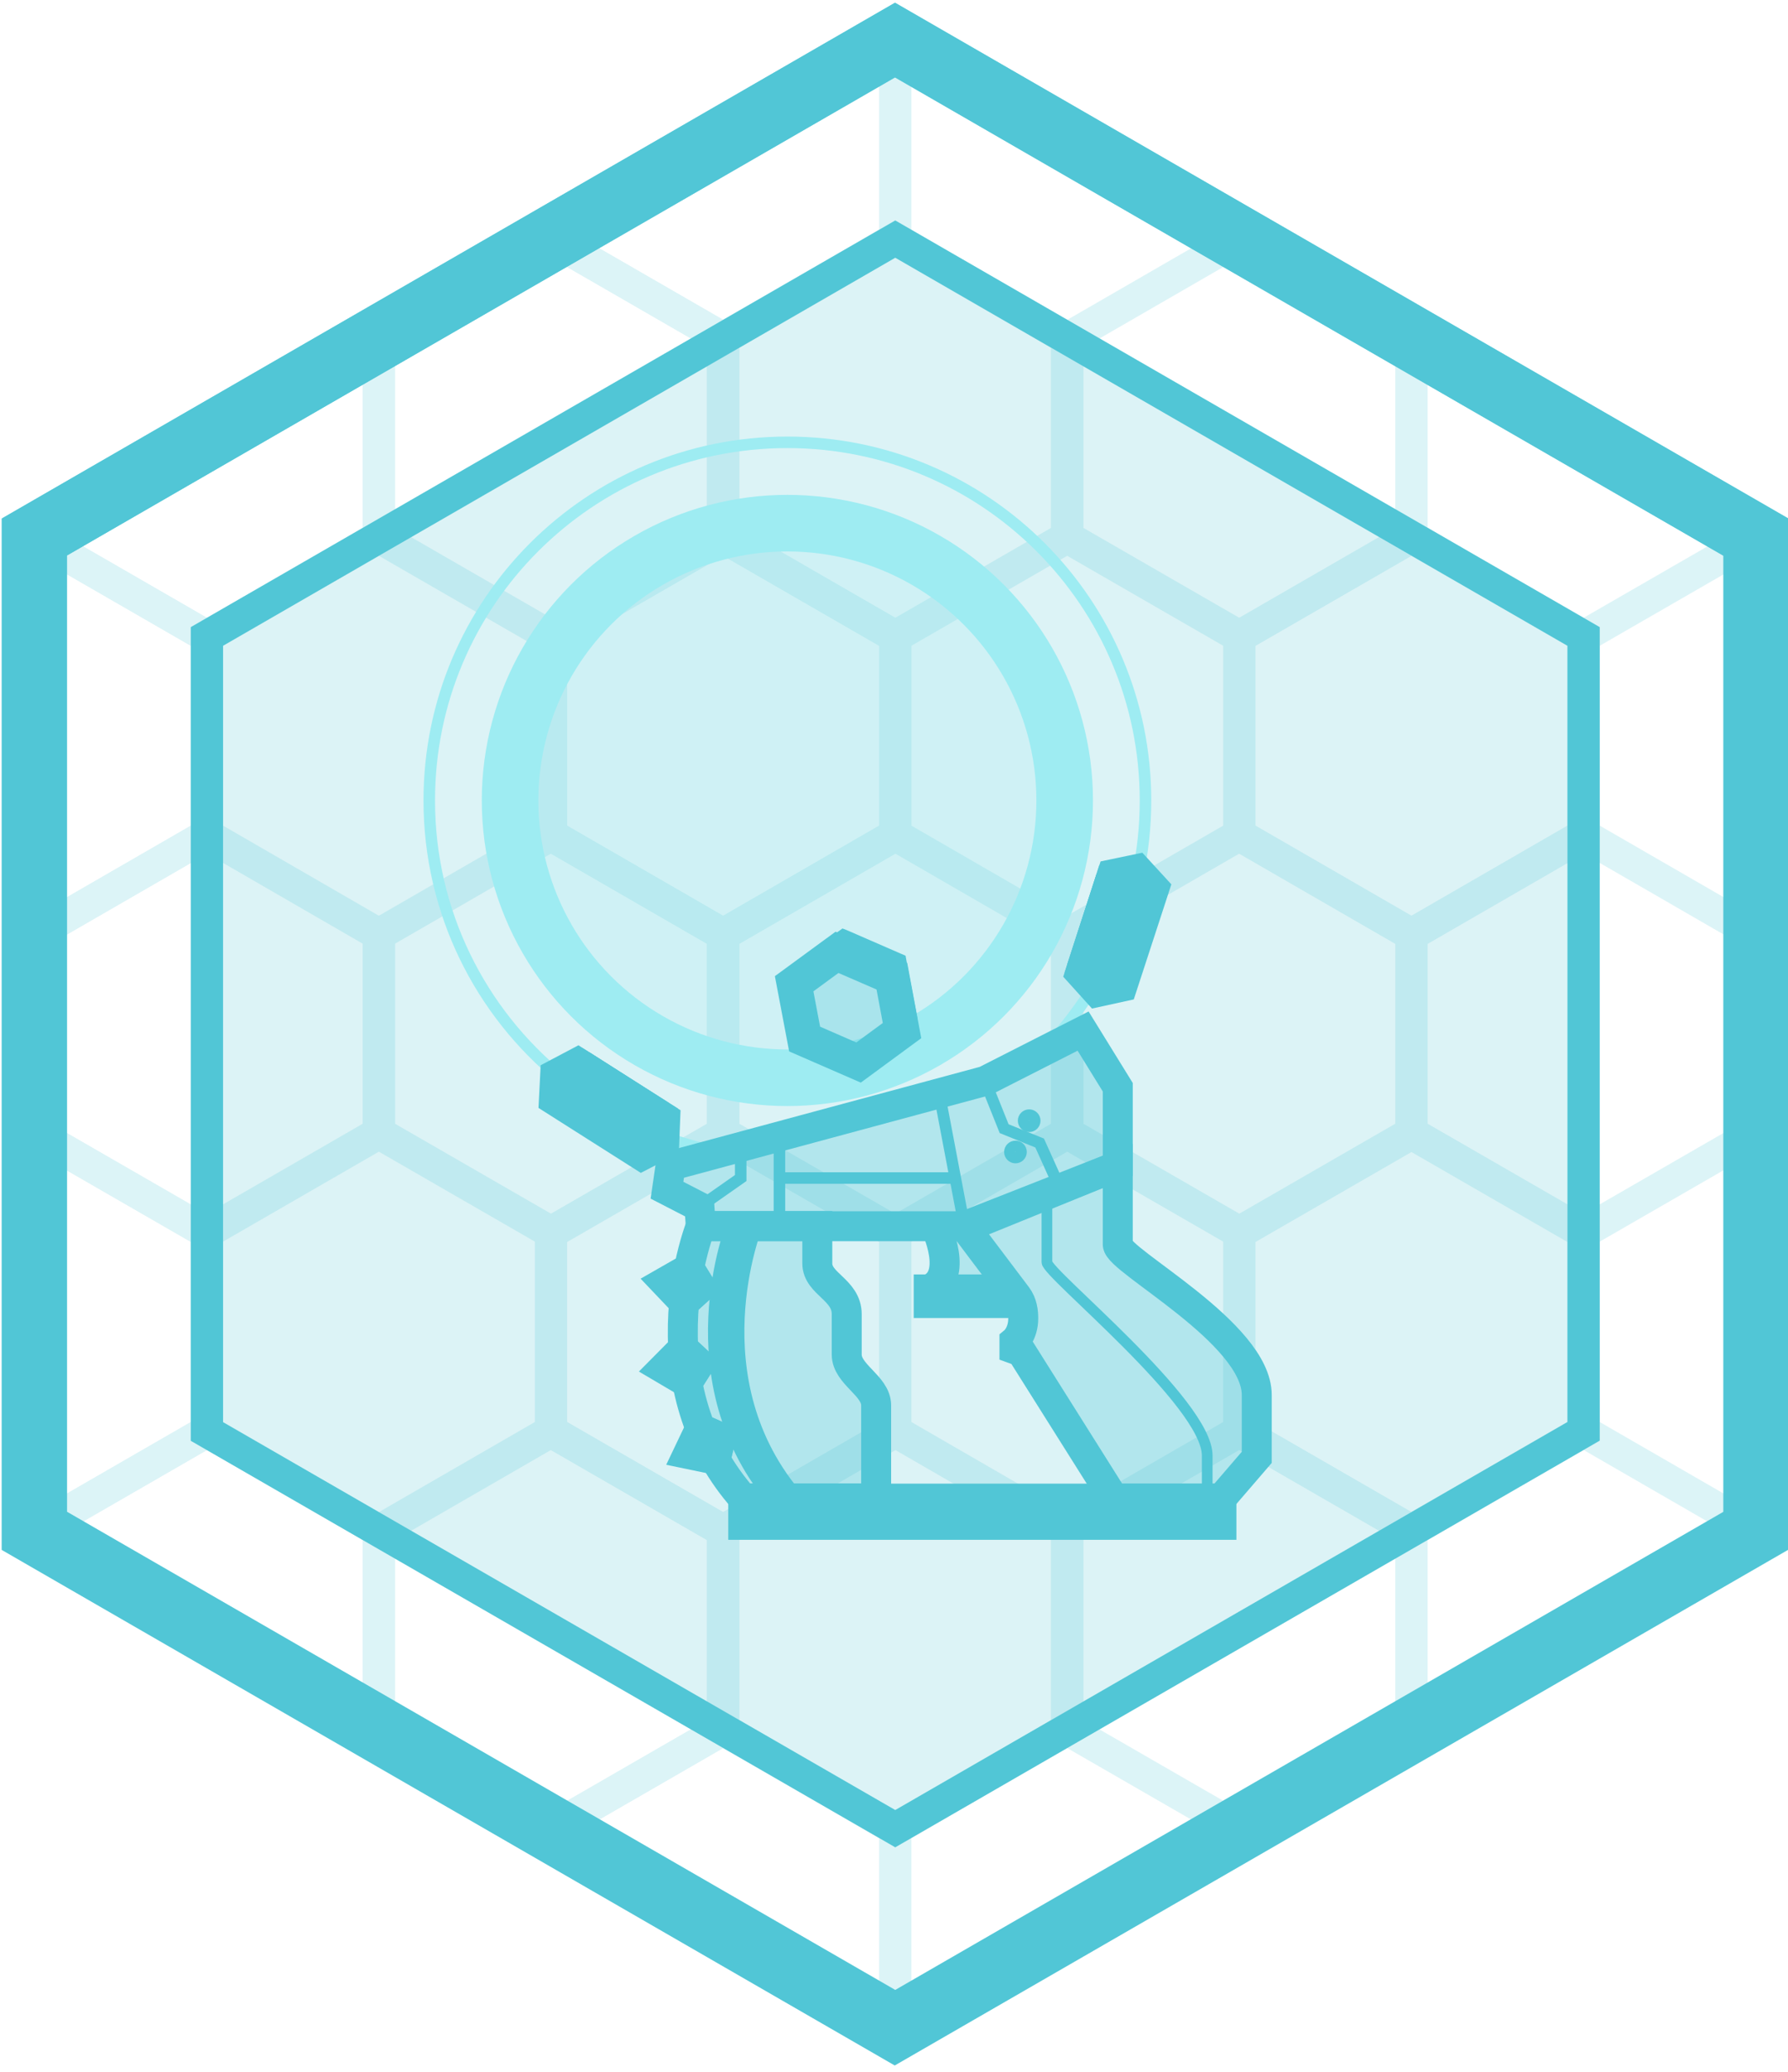 <?xml version="1.0" encoding="utf-8"?>
<!-- Generator: Adobe Illustrator 16.2.0, SVG Export Plug-In . SVG Version: 6.00 Build 0)  -->
<!DOCTYPE svg PUBLIC "-//W3C//DTD SVG 1.1//EN" "http://www.w3.org/Graphics/SVG/1.1/DTD/svg11.dtd">
<svg version="1.1" id="Layer_1" xmlns="http://www.w3.org/2000/svg" xmlns:xlink="http://www.w3.org/1999/xlink" x="0px" y="0px"
	 width="316px" height="366.167px" viewBox="162.75 213 316 366.167" enable-background="new 162.75 213 316 366.167"
	 xml:space="preserve">
<g>
	<polygon opacity="0.2" fill="#51C6D6" enable-background="new    " points="320.972,255.252 442.624,325.477 442.624,465.956 
		320.972,536.181 199.318,465.985 199.318,325.477 	"/>
	<g>
		<g opacity="0.2" enable-background="new    ">
			<g>
				<defs>
					<polygon id="SVGID_1_" points="473.045,483.467 320.972,571.263 168.897,483.467 168.897,307.875 320.972,220.08 
						473.045,307.875 					"/>
				</defs>
				<clipPath id="SVGID_2_">
					<use xlink:href="#SVGID_1_"  overflow="visible"/>
				</clipPath>
				<g clip-path="url(#SVGID_2_)">
					<polygon fill="none" stroke="#51C6D6" stroke-width="5.705" stroke-miterlimit="10" points="351.362,413.242 320.972,430.783 
						290.551,413.242 290.551,378.13 320.972,360.559 351.362,378.13 					"/>
					<polygon fill="none" stroke="#51C6D6" stroke-width="5.705" stroke-miterlimit="10" points="412.203,413.242 381.783,430.783 
						351.362,413.242 351.362,378.13 381.783,360.559 412.203,378.13 					"/>
					<polygon fill="none" stroke="#51C6D6" stroke-width="5.705" stroke-miterlimit="10" points="473.045,413.242 442.624,430.783 
						412.203,413.242 412.203,378.13 442.624,360.559 473.045,378.13 					"/>
					<polygon fill="none" stroke="#51C6D6" stroke-width="5.705" stroke-miterlimit="10" points="442.624,360.589 412.203,378.16 
						381.783,360.589 381.783,325.477 412.203,307.905 442.624,325.477 					"/>
					<polygon fill="none" stroke="#51C6D6" stroke-width="5.705" stroke-miterlimit="10" points="442.624,465.985 412.203,483.526 
						381.783,465.985 381.783,430.844 412.203,413.302 442.624,430.844 					"/>
					<polygon fill="none" stroke="#51C6D6" stroke-width="5.705" stroke-miterlimit="10" points="320.972,465.985 290.551,483.526 
						260.13,465.985 260.13,430.844 290.551,413.302 320.972,430.844 					"/>
					<polygon fill="none" stroke="#51C6D6" stroke-width="5.705" stroke-miterlimit="10" points="320.972,360.589 290.551,378.16 
						260.13,360.589 260.13,325.477 290.551,307.905 320.972,325.477 					"/>
					<polygon fill="none" stroke="#51C6D6" stroke-width="5.705" stroke-miterlimit="10" points="351.362,307.936 320.972,325.477 
						290.551,307.936 290.551,272.823 320.972,255.252 351.362,272.823 					"/>
					<polygon fill="none" stroke="#51C6D6" stroke-width="5.705" stroke-miterlimit="10" points="320.972,255.252 290.551,272.793 
						260.13,255.252 260.13,220.11 290.551,202.568 320.972,220.11 					"/>
					<polygon fill="none" stroke="#51C6D6" stroke-width="5.705" stroke-miterlimit="10" points="320.972,571.322 290.551,588.863 
						260.13,571.322 260.13,536.21 290.551,518.639 320.972,536.21 					"/>
					<polygon fill="none" stroke="#51C6D6" stroke-width="5.705" stroke-miterlimit="10" points="473.045,307.936 442.624,325.477 
						412.203,307.936 412.203,272.823 442.624,255.252 473.045,272.823 					"/>
					<polygon fill="none" stroke="#51C6D6" stroke-width="5.705" stroke-miterlimit="10" points="412.203,307.936 381.783,325.477 
						351.362,307.936 351.362,272.823 381.783,255.252 412.203,272.823 					"/>
					<polygon fill="none" stroke="#51C6D6" stroke-width="5.705" stroke-miterlimit="10" points="290.551,307.936 260.13,325.477 
						229.709,307.936 229.709,272.823 260.13,255.252 290.551,272.823 					"/>
					<polygon fill="none" stroke="#51C6D6" stroke-width="5.705" stroke-miterlimit="10" points="229.709,307.936 199.318,325.477 
						168.897,307.936 168.897,272.823 199.318,255.252 229.709,272.823 					"/>
					<polygon fill="none" stroke="#51C6D6" stroke-width="5.705" stroke-miterlimit="10" points="351.362,518.639 320.972,536.181 
						290.551,518.639 290.551,483.526 320.972,465.956 351.362,483.526 					"/>
					<polygon fill="none" stroke="#51C6D6" stroke-width="5.705" stroke-miterlimit="10" points="473.045,518.639 442.624,536.181 
						412.203,518.639 412.203,483.526 442.624,465.956 473.045,483.526 					"/>
					<polygon fill="none" stroke="#51C6D6" stroke-width="5.705" stroke-miterlimit="10" points="412.203,518.639 381.783,536.181 
						351.362,518.639 351.362,483.526 381.783,465.956 412.203,483.526 					"/>
					<polygon fill="none" stroke="#51C6D6" stroke-width="5.705" stroke-miterlimit="10" points="290.551,518.639 260.13,536.181 
						229.709,518.639 229.709,483.526 260.13,465.956 290.551,483.526 					"/>
					<polygon fill="none" stroke="#51C6D6" stroke-width="5.705" stroke-miterlimit="10" points="229.709,518.639 199.318,536.181 
						168.897,518.639 168.897,483.526 199.318,465.956 229.709,483.526 					"/>
					<polygon fill="none" stroke="#51C6D6" stroke-width="5.705" stroke-miterlimit="10" points="199.318,360.589 168.897,378.16 
						138.477,360.589 138.477,325.477 168.897,307.905 199.318,325.477 					"/>
					<polygon fill="none" stroke="#51C6D6" stroke-width="5.705" stroke-miterlimit="10" points="199.318,465.985 168.897,483.526 
						138.477,465.985 138.477,430.844 168.897,413.302 199.318,430.844 					"/>
					<polygon fill="none" stroke="#51C6D6" stroke-width="5.705" stroke-miterlimit="10" points="290.551,413.242 260.13,430.783 
						229.709,413.242 229.709,378.13 260.13,360.559 290.551,378.13 					"/>
					<polygon fill="none" stroke="#51C6D6" stroke-width="5.705" stroke-miterlimit="10" points="229.709,413.242 199.318,430.783 
						168.897,413.242 168.897,378.13 199.318,360.559 229.709,378.13 					"/>
				</g>
			</g>
		</g>
		<polygon fill="none" stroke="#51C6D6" stroke-width="11.41" stroke-miterlimit="10" points="473.045,483.467 320.972,571.263 
			168.897,483.467 168.897,307.875 320.972,220.08 473.045,307.875 		"/>
		<polygon fill="none" stroke="#51C6D6" stroke-width="5.705" stroke-miterlimit="10" points="320.972,255.252 442.624,325.477 
			442.624,465.956 320.972,536.181 199.318,465.985 199.318,325.477 		"/>
		<polygon fill="none" stroke="#51C6D6" stroke-width="11.41" stroke-miterlimit="10" points="473.045,483.616 320.882,571.442 
			168.748,483.616 168.748,307.936 320.882,220.08 473.045,307.936 		"/>
	</g>
</g>
<g>
	<g>
		<path fill="none" stroke="#9EECF2" stroke-width="2.036" stroke-miterlimit="10" d="M261.863,403.471
			c-14.194-11.595-23.249-29.255-23.249-49.008c0-34.963,28.329-63.292,63.292-63.292s63.292,28.329,63.292,63.292
			c0,4.602-0.479,9.084-1.435,13.388"/>
		<path fill="none" stroke="#9EECF2" stroke-width="2.036" stroke-miterlimit="10" d="M289.624,416.589
			c-3.616-0.717-7.112-1.732-10.489-3.018"/>
		<path fill="none" stroke="#9EECF2" stroke-width="2.036" stroke-miterlimit="10" d="M356.322,386.826
			c-2.479,4.153-5.408,8.008-8.726,11.475"/>
		<circle opacity="0.2" fill="#9EECF2" enable-background="new    " cx="301.906" cy="354.463" r="49.008"/>
		<circle fill="none" stroke="#9EECF2" stroke-width="10" stroke-miterlimit="10" cx="301.906" cy="354.463" r="49.008"/>
	</g>
	<g>
		<g>
			<g>
				<path fill="#51C6D6" d="M311.857,378.877l9.532,4.154l1.853,9.772l-1.046,2.391l-1.494,1.105l-6.216,4.542l0,0l-9.532-4.153
					l-1.853-9.772l1.046-2.391L311.857,378.877 M311.647,377.084l-0.747,0.538l-7.709,5.618l-0.358,0.239l-0.179,0.389l-1.046,2.391
					l-0.209,0.448l0.09,0.478l1.853,9.771l0.149,0.837l0.777,0.329l9.533,4.153l0.836,0.358l0.747-0.538l6.216-4.542l1.494-1.105
					l0.358-0.239l0.18-0.388l1.046-2.391l0.209-0.448l-0.09-0.478l-1.853-9.772l-0.149-0.836l-0.776-0.329l-9.533-4.153
					L311.647,377.084L311.647,377.084z"/>
			</g>
			<g>
				<path fill="#51C6D6" d="M358.056,367.88l2.331,0.747l-0.03,0.12l2.899-0.628l1.972,2.182l-5.17,15.928l-2.898,0.627
					l-1.972-2.182l-2.331-0.747L358.056,367.88 M357.04,365.878l-0.479,1.494l-5.199,16.077l-0.479,1.494l1.494,0.478l1.942,0.627
					l1.703,1.883l0.598,0.688l0.896-0.18l2.899-0.627l0.896-0.179l0.269-0.867l5.17-15.927l0.269-0.867l-0.598-0.688l-1.972-2.181
					l-0.598-0.688l-0.896,0.179l-2.212,0.478l-2.151-0.687L357.04,365.878L357.04,365.878z"/>
			</g>
			<g>
				<path fill="#51C6D6" d="M264.792,402.425l14.135,8.995l-0.12,2.958l-2.63,1.375l-14.134-8.995l0.12-2.958L264.792,402.425
					 M264.881,400.602l-0.807,0.419l-2.629,1.374l-0.807,0.419l-0.03,0.926l-0.12,2.959l-0.03,0.926l0.777,0.479l14.135,8.995
					l0.777,0.478l0.807-0.418l2.629-1.375l0.807-0.418l0.03-0.927l0.12-2.958l0.03-0.927l-0.777-0.478l-14.135-8.995
					L264.881,400.602L264.881,400.602z"/>
			</g>
			<g>
				<path fill="#51C6D6" d="M266.106,400.363l14.254,9.054l-1.314,2.063l-14.254-9.055L266.106,400.363 M265.628,398.182
					l-0.837,1.345l-1.315,2.062l-0.836,1.345l1.345,0.837l14.254,9.055l1.345,0.837l0.837-1.345l1.315-2.063l0.836-1.345
					l-1.345-0.837l-14.254-9.054L265.628,398.182L265.628,398.182z"/>
			</g>
		</g>
		<g>
			<path fill="#51C6D6" d="M354.171,395.223l6.126,9.921v13.896c0,0,0,11.026,0,13.896c0,2.868,24.563,15.599,24.563,26.596
				c0,10.996,0,11.026,0,11.026l-6.275,7.291v4.632h-84.479v-4.632c-1.972-2.241-3.586-4.542-4.931-6.873l0,0l-4.841-0.985
				l2.151-4.513h0.03c-1.076-2.72-1.823-5.469-2.331-8.128l0,0l-4.243-2.511l3.526-3.556c-0.149-2.869-0.06-5.588,0.149-8.068l0,0
				l-3.437-3.616l4.333-2.45l0,0c0.926-4.572,2.062-7.411,2.062-7.411l-0.209-3.406l-5.738-2.958l0.627-4.304l55.582-15.001
				L354.171,395.223 M317.595,477.849h42.045l-16.346-25.968l-1.226-0.448v-1.375c0,0,1.554-1.284,1.554-4.063
				c0-0.777-0.06-1.764-0.448-2.72h-16.286v-2.36c5.528-2.182,1.195-11.177,1.195-11.177h-20.888c0,0,0,5.29,0,6.574
				c0,3.646,5.199,4.603,5.199,8.965c0,2.122,0,4.812,0,7.143c0,3.526,5.2,5.498,5.2,8.965
				C317.595,462.968,317.595,477.849,317.595,477.849 M354.739,393.161l-1.285,0.657l-17.183,8.756l-55.433,14.941l-1.016,0.269
				l-0.149,1.017l-0.627,4.303l-0.149,1.105l1.016,0.509l4.961,2.54l0.149,2.181c-0.329,0.867-1.136,3.228-1.853,6.635l-3.706,2.092
				l-1.763,1.016l1.404,1.464l2.929,3.078c-0.18,2.331-0.239,4.632-0.149,6.903l-3.048,3.048l-1.434,1.435l1.763,1.046l3.646,2.151
				c0.478,2.421,1.166,4.751,2.002,7.022l-1.882,3.915l-0.867,1.822l1.972,0.419l4.124,0.836c1.255,2.122,2.719,4.154,4.363,6.066
				v4.034v1.584h1.583h84.509h1.584v-1.584v-4.034l5.887-6.843l0.389-0.448v-0.598v-11.027c0-8.068-10.788-16.137-18.677-22.023
				c-2.391-1.763-5.319-3.975-5.887-4.811v-13.657v-13.896v-0.448l-0.239-0.388l-6.126-9.921L354.739,393.161L354.739,393.161z
				 M308.779,431.292h18.288c0.688,1.732,1.524,4.721,0.777,6.634c-0.27,0.717-0.777,1.195-1.524,1.494l-1.016,0.389v1.075v2.361
				v1.583h1.583h15.062c0.06,0.419,0.06,0.808,0.06,1.136c0,1.823-0.866,2.72-0.986,2.839l-0.627,0.479l0.06,0.747v1.374v1.076
				l1.016,0.389l0.718,0.269l14.553,23.1h-37.593v-14.882c0-2.36-1.613-4.034-3.019-5.528c-1.135-1.165-2.181-2.301-2.181-3.437
				v-7.142c0-2.959-1.823-4.691-3.258-6.066c-1.195-1.136-1.942-1.883-1.942-2.898v-4.99H308.779z"/>
		</g>
	</g>
	<g opacity="0.3">
		<g>
			<g>
				<polygon fill="#51C6D6" points="311.857,378.877 304.147,384.525 303.102,386.916 304.954,396.688 314.486,400.841 
					314.486,400.841 314.486,400.841 320.702,396.299 320.702,396.299 320.702,396.299 322.167,395.193 323.213,392.803 
					321.39,383.031 				"/>
			</g>
			<g>
				<polygon fill="#51C6D6" points="363.226,368.149 360.356,368.747 360.387,368.627 358.056,367.88 352.856,383.927 
					355.188,384.704 357.159,386.886 360.028,386.288 365.228,370.331 				"/>
			</g>
			<g>
				<polygon fill="#51C6D6" points="262.042,406.728 276.207,415.753 278.807,414.378 278.926,411.42 264.792,402.425 
					262.192,403.8 				"/>
			</g>
			<g>
				
					<rect x="271.39" y="397.483" transform="matrix(-0.537 0.844 -0.844 -0.537 761.438 393.832)" fill="#51C6D6" width="2.45" height="16.885"/>
			</g>
		</g>
		<g>
			<path fill="#51C6D6" d="M360.297,432.936c0-2.869,0-13.896,0-13.896v-13.896l-6.126-9.921l-17.332,8.815l-55.582,15.002
				l-0.627,4.303l5.738,2.958l0.209,3.407c0,0-1.136,2.839-2.062,7.411l0,0l-4.333,2.45l3.437,3.615l0,0
				c-0.239,2.48-0.329,5.2-0.149,8.068l-3.526,3.557l4.243,2.51l0,0c0.508,2.66,1.255,5.379,2.331,8.128h-0.03l-2.151,4.513
				l4.841,0.986l0,0c1.345,2.331,2.958,4.632,4.931,6.873v4.632h84.509v-4.632l6.275-7.292c0,0,0,0,0-11.026
				S360.297,435.834,360.297,432.936z M317.595,477.849c0,0,0-14.881,0-16.465c0-3.467-5.2-5.409-5.2-8.965c0-2.331,0-5.051,0-7.143
				c0-4.362-5.199-5.318-5.199-8.965c0-1.284,0-6.574,0-6.574h20.888c0,0,4.333,8.995-1.195,11.177v2.36h16.286
				c0.359,0.956,0.448,1.942,0.448,2.72c0,2.779-1.554,4.063-1.554,4.063v1.375l1.226,0.448l16.346,25.968H317.595z"/>
		</g>
	</g>
	<g>
		<g>
			<polygon fill="none" stroke="#51C6D6" stroke-width="5.296" stroke-miterlimit="10" points="286.367,426.301 286.606,429.708 
				334.03,429.708 360.297,419.04 360.297,405.145 354.171,395.223 336.839,404.038 281.257,419.04 280.629,423.343 			"/>
			<path fill="none" stroke="#51C6D6" stroke-width="5.296" stroke-miterlimit="10" d="M307.195,429.708c0,0,0,5.289,0,6.574
				c0,3.646,5.199,4.602,5.199,8.965c0,2.121,0,4.811,0,7.142c0,3.526,5.2,5.499,5.2,8.965c0,1.584,0,16.466,0,16.466h-23.488
				c-1.972-2.241-3.586-4.542-4.931-6.873l0.986-3.885l-3.616-1.614c-1.076-2.719-1.823-5.468-2.331-8.128l2.182-3.347l-2.899-2.72
				c-0.149-2.868-0.06-5.588,0.149-8.068l2.988-2.689l-2.092-3.406c0.927-4.572,2.062-7.411,2.062-7.411h20.589V429.708z"/>
			<path fill="none" stroke="#51C6D6" stroke-width="5.296" stroke-miterlimit="10" d="M301.219,477.849
				c-18.378-20.978-7.5-48.111-7.5-48.111"/>
			<path fill="none" stroke="#51C6D6" stroke-width="1.89" stroke-miterlimit="10" d="M304.058,477.849
				c-18.378-20.978-7.5-48.111-7.5-48.111"/>
			<path fill="none" stroke="#51C6D6" stroke-width="5.296" stroke-miterlimit="10" d="M360.297,419.04c0,0,0,11.026,0,13.896
				c0,2.868,24.563,15.599,24.563,26.596c0,10.996,0,11.026,0,11.026l-6.275,7.291h-18.976l-16.346-25.968l-1.225-0.448v-1.375
				c0,0,1.554-1.284,1.554-4.063c0-1.136-0.149-2.63-1.105-3.915c-4.482-5.917-9.324-12.371-9.324-12.371L360.297,419.04z"/>
			<polyline fill="none" stroke="#51C6D6" stroke-width="5.311" stroke-miterlimit="10" points="343.354,443.274 326.888,443.274 
				326.888,440.884 341.65,440.884 			"/>
			<path fill="none" stroke="#51C6D6" stroke-width="5.311" stroke-miterlimit="10" d="M326.888,440.884
				c5.528-2.182,1.195-11.176,1.195-11.176"/>
			
				<rect x="294.106" y="477.849" fill="none" stroke="#51C6D6" stroke-width="5.296" stroke-miterlimit="10" width="84.509" height="4.632"/>
			<path fill="none" stroke="#51C6D6" stroke-width="1.89" stroke-miterlimit="10" d="M347.776,423.971c0,0,0,10.07,0,12.103
				c0,2.031,28.329,24.832,28.329,34.155c0,7.471,0,7.62,0,7.62"/>
			<circle fill="none" stroke="#51C6D6" stroke-width="2.035" stroke-miterlimit="10" cx="344.639" cy="411.061" r="0.986"/>
			<circle fill="none" stroke="#51C6D6" stroke-width="2.035" stroke-miterlimit="10" cx="342.218" cy="416.589" r="0.986"/>
			<polygon fill="none" stroke="#51C6D6" stroke-width="5.296" stroke-miterlimit="10" points="280.211,439.599 283.647,443.215 
				286.606,440.525 284.544,437.119 			"/>
			<polygon fill="none" stroke="#51C6D6" stroke-width="5.296" stroke-miterlimit="10" points="279.942,454.839 284.245,457.379 
				286.367,454.003 283.468,451.283 			"/>
			<polygon fill="none" stroke="#51C6D6" stroke-width="5.296" stroke-miterlimit="10" points="284.335,469.96 289.236,470.976 
				290.132,467.091 286.486,465.447 			"/>
		</g>
		<polyline fill="none" stroke="#51C6D6" stroke-width="2.035" stroke-miterlimit="10" points="336.839,404.038 340.216,412.466 
			346.491,415.006 350.167,423.163 		"/>
		<polyline fill="none" stroke="#51C6D6" stroke-width="2.035" stroke-miterlimit="10" points="300.501,413.601 300.501,421.191 
			300.501,428.752 		"/>
		
			<line fill="none" stroke="#51C6D6" stroke-width="2.035" stroke-miterlimit="10" x1="333.193" y1="429.708" x2="328.741" y2="406.22"/>
		<polygon fill="none" stroke="#51C6D6" stroke-width="2.035" stroke-miterlimit="10" points="323.213,392.743 321.39,382.971 
			311.857,378.817 304.147,384.465 303.102,386.856 304.954,396.628 314.486,400.781 322.167,395.133 		"/>
		
			<line fill="none" stroke="#51C6D6" stroke-width="2.035" stroke-miterlimit="10" x1="310.812" y1="381.208" x2="311.857" y2="378.817"/>
		
			<line fill="none" stroke="#51C6D6" stroke-width="2.035" stroke-miterlimit="10" x1="320.344" y1="385.362" x2="321.39" y2="382.971"/>
		<polygon fill="none" stroke="#51C6D6" stroke-width="6.19" stroke-miterlimit="10" points="303.102,386.856 310.812,381.208 
			320.344,385.362 322.167,395.133 314.486,400.781 304.954,396.628 		"/>
		<g>
			<g>
				
					<line fill="none" stroke="#51C6D6" stroke-width="8.019" stroke-miterlimit="10" x1="355.188" y1="384.645" x2="360.356" y2="368.687"/>
				<polygon fill="none" stroke="#51C6D6" stroke-width="8.019" stroke-miterlimit="10" points="363.226,368.089 360.356,368.687 
					355.188,384.645 357.159,386.826 360.028,386.198 365.228,370.271 				"/>
			</g>
			
				<rect x="355.411" y="367.78" transform="matrix(-0.951 -0.309 0.309 -0.951 579.752 844.145)" fill="none" stroke="#51C6D6" stroke-width="1.88" stroke-miterlimit="10" width="2.451" height="16.884"/>
			
				<line fill="none" stroke="#51C6D6" stroke-width="2.035" stroke-miterlimit="10" x1="363.226" y1="368.089" x2="357.159" y2="386.826"/>
		</g>
		<g>
			<g>
				
					<line fill="none" stroke="#51C6D6" stroke-width="8.019" stroke-miterlimit="10" x1="264.792" y1="402.365" x2="278.926" y2="411.359"/>
				<polygon fill="none" stroke="#51C6D6" stroke-width="8.019" stroke-miterlimit="10" points="278.807,414.318 278.926,411.359 
					264.792,402.365 262.192,403.739 262.042,406.668 276.207,415.663 				"/>
			</g>
			
				<rect x="271.352" y="397.434" transform="matrix(0.537 -0.844 0.844 0.537 -216.186 417.882)" fill="none" stroke="#51C6D6" stroke-width="1.88" stroke-miterlimit="10" width="2.451" height="16.884"/>
			
				<line fill="none" stroke="#51C6D6" stroke-width="2.035" stroke-miterlimit="10" x1="278.807" y1="414.318" x2="262.192" y2="403.739"/>
		</g>
		<polyline fill="none" stroke="#51C6D6" stroke-width="1.9" stroke-miterlimit="10" points="303.4,388.47 310.124,383.569 
			319.029,387.424 320.702,396.239 		"/>
		<polyline fill="none" stroke="#51C6D6" stroke-width="2.035" stroke-miterlimit="10" points="286.367,426.301 293.658,421.191 
			293.658,415.663 		"/>
	</g>
	
		<line fill="none" stroke="#51C6D6" stroke-width="2.035" stroke-miterlimit="10" x1="331.58" y1="421.191" x2="300.501" y2="421.191"/>
</g>
</svg>
